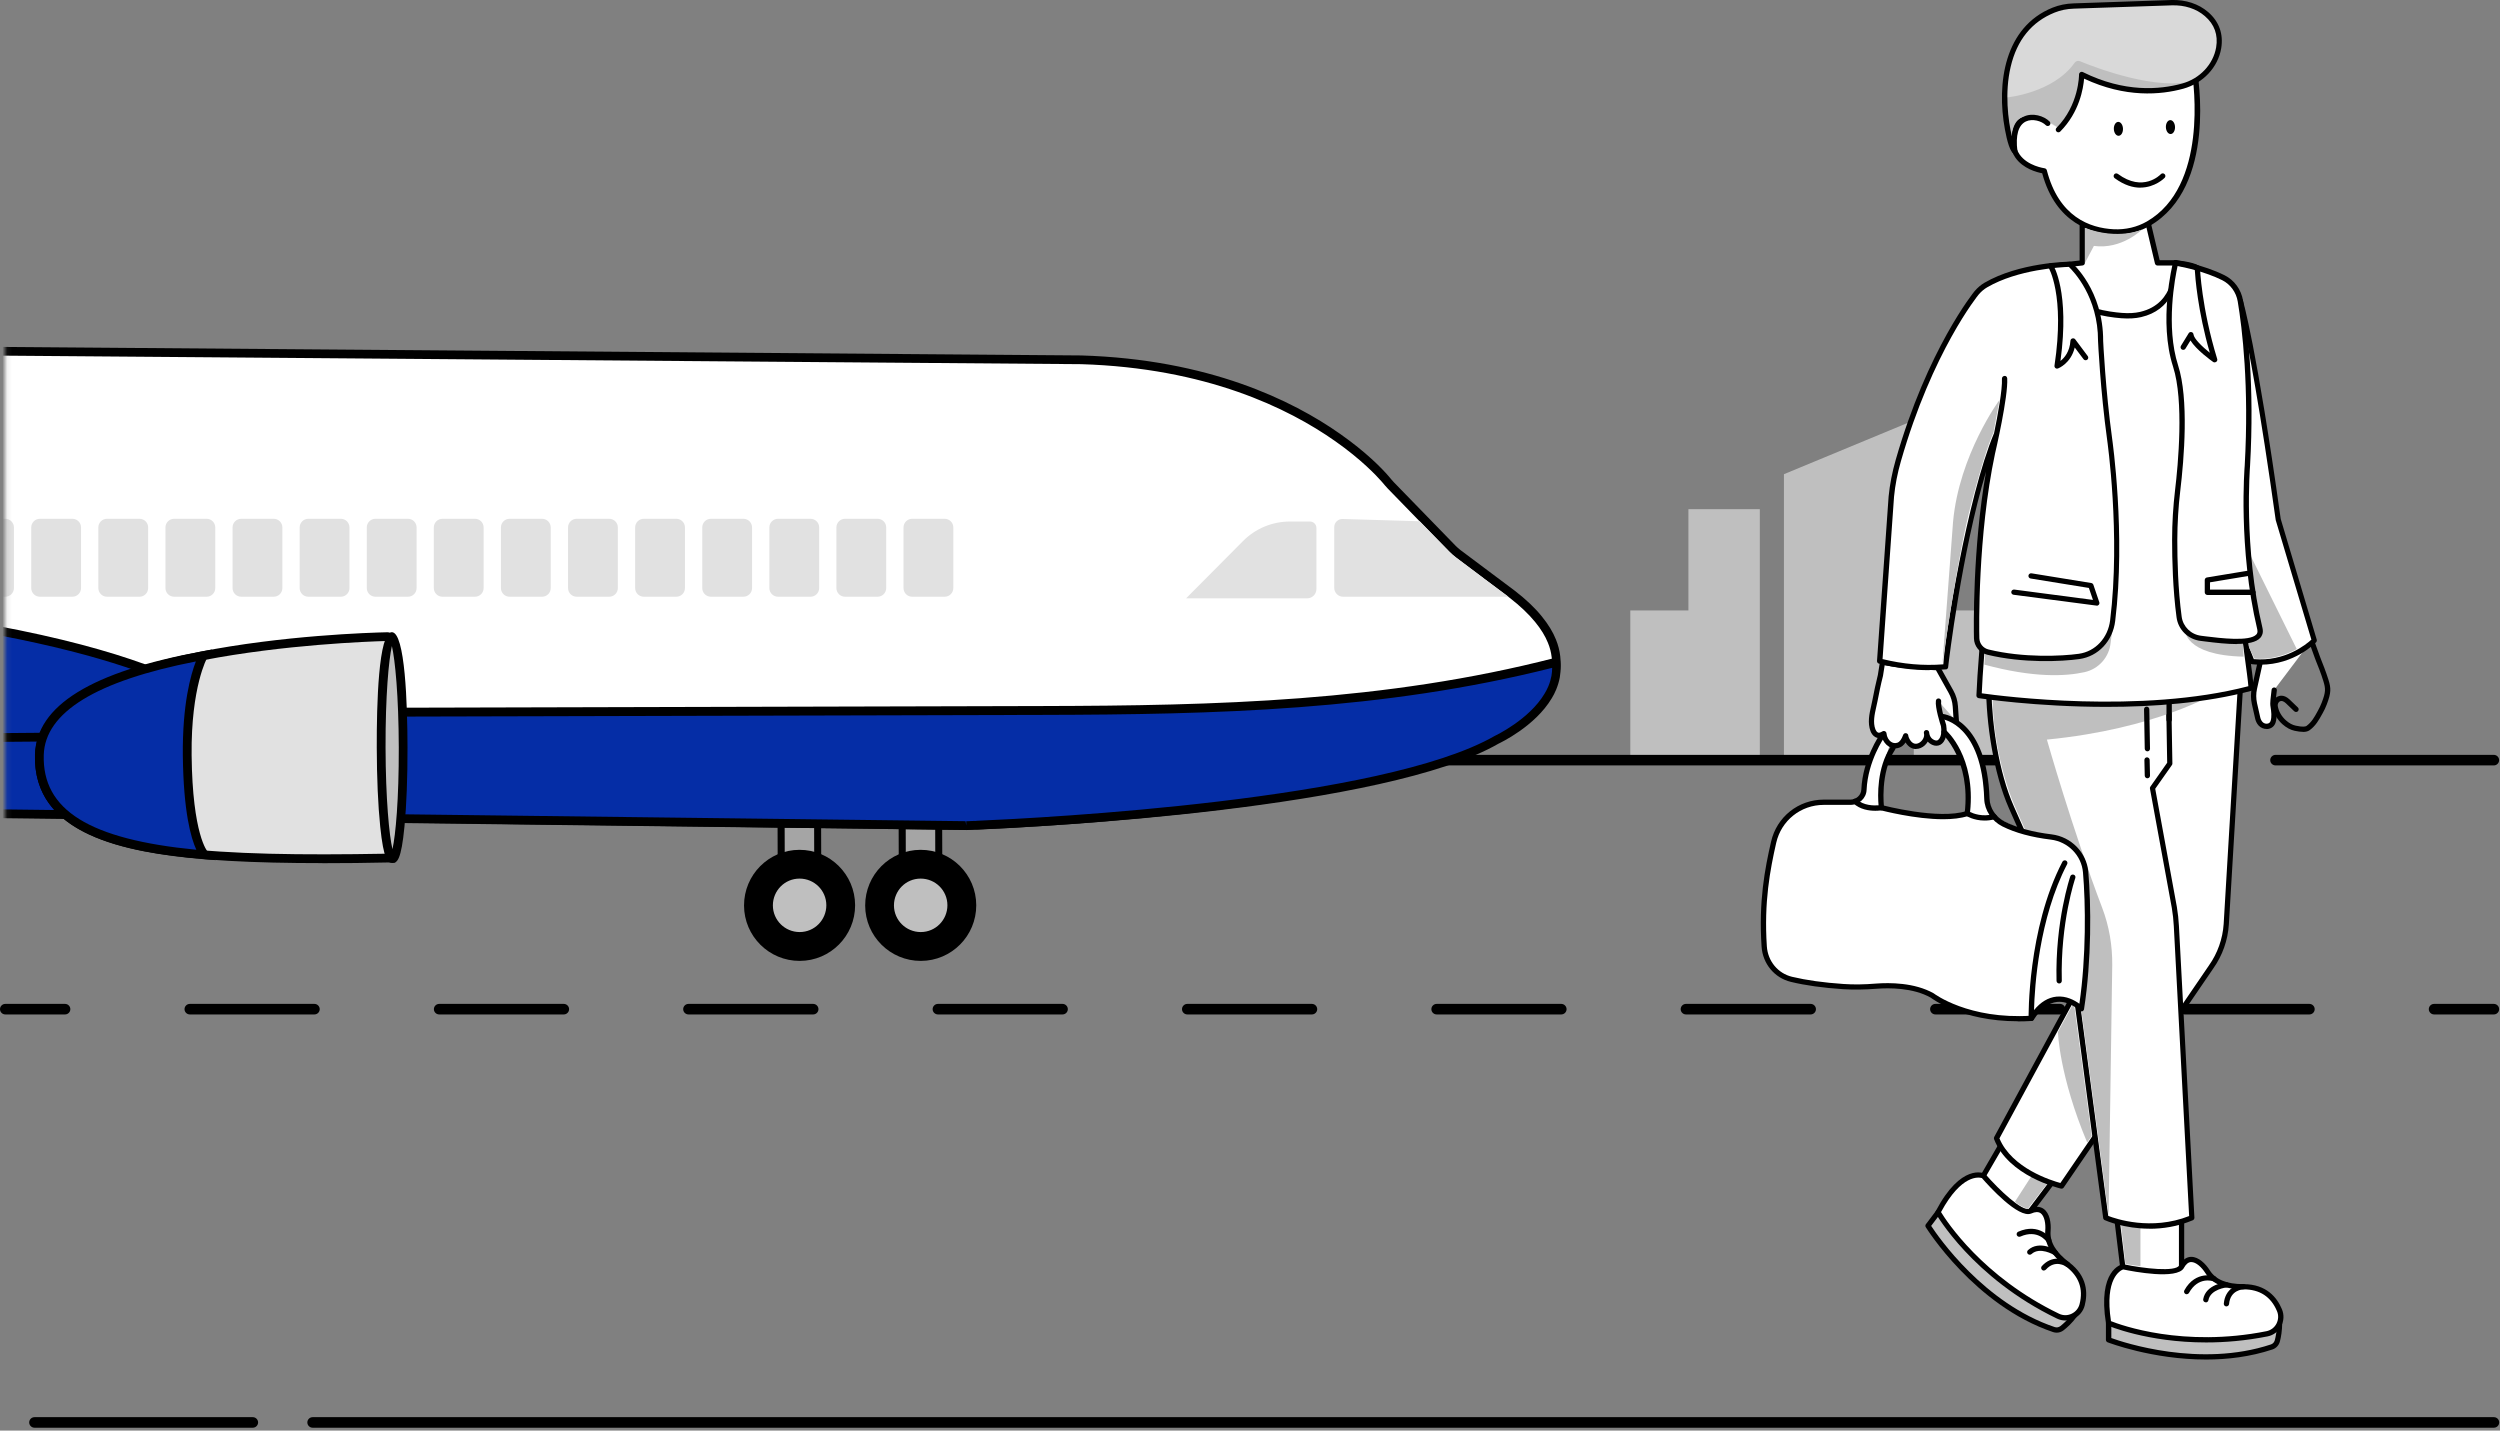 <svg xmlns="http://www.w3.org/2000/svg" width="526" height="301" viewBox="0 0 526 301" fill="none"><rect x="0" y="0" width="526" height="301" fill="#808080" stroke="none"/><g clip-path="url(#clip0_863_799)"><path d="M13.691 213.439H1.11C0.503 213.439 0 212.936 0 212.329C0 211.722 0.503 211.219 1.11 211.219H13.691C14.297 211.219 14.8 211.722 14.8 212.329C14.8 212.936 14.297 213.439 13.691 213.439Z" fill="black"></path><path d="M485.901 213.439H459.674C459.067 213.439 458.564 212.936 458.564 212.329C458.564 211.722 459.067 211.219 459.674 211.219H485.901C486.507 211.219 487.011 211.722 487.011 212.329C487.011 212.936 486.507 213.439 485.901 213.439ZM433.433 213.439H407.206C406.6 213.439 406.096 212.936 406.096 212.329C406.096 211.722 406.6 211.219 407.206 211.219H433.433C434.04 211.219 434.543 211.722 434.543 212.329C434.543 212.936 434.04 213.439 433.433 213.439ZM380.965 213.439H354.724C354.117 213.439 353.614 212.936 353.614 212.329C353.614 211.722 354.117 211.219 354.724 211.219H380.965C381.572 211.219 382.075 211.722 382.075 212.329C382.075 212.936 381.572 213.439 380.965 213.439ZM328.497 213.439H302.271C301.664 213.439 301.161 212.936 301.161 212.329C301.161 211.722 301.664 211.219 302.271 211.219H328.497C329.104 211.219 329.607 211.722 329.607 212.329C329.607 212.936 329.104 213.439 328.497 213.439ZM276.03 213.439H249.803C249.196 213.439 248.693 212.936 248.693 212.329C248.693 211.722 249.196 211.219 249.803 211.219H276.03C276.637 211.219 277.14 211.722 277.14 212.329C277.14 212.936 276.637 213.439 276.03 213.439ZM223.562 213.439H197.336C196.729 213.439 196.225 212.936 196.225 212.329C196.225 211.722 196.729 211.219 197.336 211.219H223.562C224.169 211.219 224.672 211.722 224.672 212.329C224.672 212.936 224.169 213.439 223.562 213.439ZM171.094 213.439H144.853C144.246 213.439 143.743 212.936 143.743 212.329C143.743 211.722 144.246 211.219 144.853 211.219H171.094C171.701 211.219 172.204 211.722 172.204 212.329C172.204 212.936 171.701 213.439 171.094 213.439ZM118.627 213.439H92.4C91.793 213.439 91.29 212.936 91.29 212.329C91.29 211.722 91.793 211.219 92.4 211.219H118.627C119.233 211.219 119.737 211.722 119.737 212.329C119.737 212.936 119.233 213.439 118.627 213.439ZM66.159 213.439H39.932C39.325 213.439 38.822 212.936 38.822 212.329C38.822 211.722 39.325 211.219 39.932 211.219H66.159C66.766 211.219 67.269 211.722 67.269 212.329C67.269 212.936 66.766 213.439 66.159 213.439Z" fill="black"></path><path d="M524.708 213.439H512.128C511.521 213.439 511.018 212.936 511.018 212.329C511.018 211.722 511.521 211.219 512.128 211.219H524.708C525.315 211.219 525.818 211.722 525.818 212.329C525.818 212.936 525.315 213.439 524.708 213.439Z" fill="black"></path><path d="M357.698 128.438H343.016V159.919H357.698V128.438Z" fill="#BFBFBF"></path><path d="M421.784 128.438H402.662V159.919H421.784V128.438Z" fill="#BFBFBF"></path><path d="M451.505 159.935H421.8L418.84 120.077H454.465L451.505 159.935Z" fill="#BFBFBF"></path><path d="M370.265 107.127H355.242V159.92H370.265V107.127Z" fill="#BFBFBF"></path><path d="M395.942 159.934H375.34V99.77L402.662 88.448L395.942 159.934Z" fill="#BFBFBF"></path><path d="M466.201 161.044H7.253C6.646 161.044 6.143 160.541 6.143 159.934C6.143 159.327 6.646 158.824 7.253 158.824H466.201C466.808 158.824 467.311 159.327 467.311 159.934C467.311 160.541 466.808 161.044 466.201 161.044Z" fill="black"></path><path d="M524.707 161.044H478.766C478.159 161.044 477.656 160.541 477.656 159.934C477.656 159.327 478.159 158.824 478.766 158.824H524.707C525.314 158.824 525.817 159.327 525.817 159.934C525.817 160.541 525.314 161.044 524.707 161.044Z" fill="black"></path><path d="M524.708 300.391H65.774C65.167 300.391 64.664 299.888 64.664 299.281C64.664 298.675 65.167 298.171 65.774 298.171H524.722C525.329 298.171 525.832 298.675 525.832 299.281C525.832 299.888 525.329 300.391 524.722 300.391H524.708Z" fill="black"></path><path d="M53.208 300.391H7.253C6.646 300.391 6.143 299.888 6.143 299.281C6.143 298.675 6.646 298.171 7.253 298.171H53.193C53.8 298.171 54.303 298.675 54.303 299.281C54.303 299.888 53.8 300.391 53.193 300.391H53.208Z" fill="black"></path><mask id="mask0_863_799" style="mask-type:luminance" maskUnits="userSpaceOnUse" x="1" y="24" width="347" height="205"><path d="M347.219 24.45H1.109V228.474H347.219V24.45Z" fill="white"></path></mask><g mask="url(#mask0_863_799)"><path d="M171.986 165.801L164.305 165.822L164.371 189.459L172.052 189.437L171.986 165.801Z" fill="#A5A5A5"></path><path d="M163.65 190.2L163.576 165.084L172.738 165.054L172.812 190.171L163.65 190.2ZM165.071 166.564L165.13 188.72H171.332L171.272 166.549H165.071V166.564Z" fill="black"></path><path d="M179.915 190.452C179.93 196.905 174.72 202.159 168.267 202.174C161.814 202.189 156.56 196.979 156.545 190.526C156.53 184.073 161.74 178.819 168.193 178.804C174.646 178.789 179.9 183.999 179.915 190.452Z" fill="black"></path><path d="M173.862 190.466C173.862 193.574 171.36 196.105 168.252 196.105C165.144 196.105 162.613 193.604 162.613 190.495C162.613 187.387 165.115 184.856 168.223 184.856C171.331 184.856 173.862 187.358 173.862 190.466Z" fill="#BFBFBF"></path><path d="M197.474 165.805L189.793 165.826L189.859 189.462L197.54 189.441L197.474 165.805Z" fill="#A5A5A5"></path><path d="M189.123 190.2L189.049 165.084L198.21 165.054L198.284 190.171L189.123 190.2ZM190.544 166.564L190.603 188.72H196.804L196.745 166.549H190.544V166.564Z" fill="black"></path><path d="M205.403 190.452C205.418 196.905 200.208 202.159 193.755 202.174C187.302 202.189 182.048 196.979 182.033 190.526C182.018 184.073 187.228 178.819 193.681 178.804C200.134 178.789 205.388 183.999 205.403 190.452Z" fill="black"></path><path d="M199.336 190.466C199.336 193.574 196.835 196.105 193.727 196.105C190.619 196.105 188.088 193.604 188.088 190.495C188.088 187.387 190.589 184.856 193.697 184.856C196.805 184.856 199.336 187.358 199.336 190.466Z" fill="#BFBFBF"></path><path d="M327.462 139.05C327.492 139.82 327.432 140.56 327.299 141.285C327.151 142.143 326.9 142.972 326.589 143.757C326.337 144.363 326.071 144.941 325.745 145.488C322.312 151.468 314.956 155.005 314.956 155.005C291.186 169.169 219.478 173.002 205.624 173.609C205.432 173.609 205.254 173.624 205.092 173.624C204.825 173.639 204.574 173.654 204.352 173.654C204.248 173.654 204.13 173.654 204.041 173.668C203.893 173.668 203.745 173.668 203.641 173.668C203.419 173.683 203.301 173.683 203.301 173.683H203.138L48.798 171.715L27.056 171.434L-129.577 169.45L-133.248 169.406L-149.38 169.184C-151.689 169.228 -153.983 169.243 -156.248 169.213C-157.017 169.199 -157.757 169.199 -158.512 169.184C-159.37 169.169 -160.273 169.154 -161.146 169.125C-161.694 169.11 -162.212 169.095 -162.76 169.08C-164.358 169.021 -165.942 168.962 -167.511 168.873C-168.547 168.829 -169.598 168.784 -170.619 168.725C-181.379 168.089 -191.088 166.949 -199.08 165.735C-203.328 165.099 -207.117 164.448 -210.299 163.856C-217.477 162.509 -221.666 161.428 -221.666 161.428C-237.132 157.847 -255.529 152.844 -274.814 147.19C-282.57 144.941 -290.473 142.558 -298.391 140.131C-305.318 138.014 -312.259 135.853 -319.112 133.692C-324.041 132.138 -328.91 130.584 -333.72 129.045C-382.029 113.593 -422.819 99.266 -422.819 99.266C-422.923 99.207 -423.026 99.163 -423.13 99.118C-425.735 97.801 -427.792 96.588 -429.405 95.463C-430.086 94.974 -430.663 94.53 -431.181 94.086C-431.847 93.524 -432.38 92.976 -432.824 92.473C-432.913 92.369 -432.987 92.266 -433.061 92.177C-433.105 92.118 -433.165 92.044 -433.194 91.985C-433.283 91.851 -433.357 91.748 -433.431 91.615C-433.609 91.363 -433.757 91.111 -433.846 90.845C-433.905 90.741 -433.949 90.638 -433.979 90.549C-434.023 90.43 -434.038 90.327 -434.068 90.238C-434.097 90.135 -434.112 90.046 -434.127 89.972C-434.142 89.868 -434.171 89.779 -434.171 89.676C-434.216 89.217 -434.156 88.773 -434.008 88.359C-433.964 88.24 -433.905 88.107 -433.846 87.974C-433.846 87.959 -433.831 87.944 -433.831 87.944C-433.757 87.811 -433.683 87.678 -433.594 87.559C-433.505 87.411 -433.401 87.293 -433.268 87.145C-433.179 87.026 -433.076 86.938 -432.957 86.819C-432.75 86.612 -432.513 86.42 -432.262 86.242C-432.143 86.168 -432.04 86.094 -431.921 86.02C-431.685 85.857 -431.448 85.709 -431.196 85.576C-428.399 84.037 -424.462 83.297 -423.234 83.104C-422.997 83.06 -422.76 83.045 -422.523 83.016C-364.653 78.205 -314.554 75.467 -273.408 73.928C-272.505 73.898 -271.632 73.869 -270.744 73.839C-269.797 73.81 -268.864 73.765 -267.932 73.736C-253.916 73.247 -240.98 72.892 -229.199 72.64C-190.895 71.871 -164.595 72.211 -152.015 72.522C-151.748 72.522 -151.497 72.507 -151.245 72.522C-151.097 72.537 -150.964 72.537 -150.816 72.537C-150.549 72.537 -150.327 72.552 -150.091 72.552C-149.943 72.552 -149.824 72.552 -149.706 72.552C-149.454 72.552 -149.232 72.566 -149.025 72.566C-148.892 72.581 -148.773 72.581 -148.684 72.581C-148.448 72.581 -148.24 72.596 -148.033 72.596C-147.944 72.611 -147.841 72.611 -147.737 72.611C-147.53 72.611 -147.352 72.611 -147.145 72.626C-146.657 72.626 -146.213 72.626 -145.813 72.67C-145.428 72.67 -145.073 72.685 -144.777 72.685C-144.674 72.685 -144.57 72.7 -144.466 72.7C-144.363 72.7 -144.289 72.714 -144.2 72.714C-143.638 72.729 -143.342 72.744 -143.342 72.744L227.352 75.674H227.514C253.992 76.474 271.427 84.954 281.477 92.029C286.79 95.759 290.046 99.104 291.482 100.746C291.793 101.102 292.015 101.368 292.163 101.546C292.326 101.738 292.474 101.901 292.651 102.079L299.504 109.124L305.661 115.458C306.001 115.813 306.371 116.139 306.771 116.435L312.158 120.476L318.197 124.99C320.535 126.795 322.356 128.542 323.732 130.244C325.02 131.827 325.967 133.382 326.559 134.862C327.018 135.986 327.284 137.067 327.403 138.132C327.403 138.28 327.432 138.428 327.447 138.576C327.462 138.739 327.462 138.887 327.477 139.021L327.462 139.05Z" fill="white"></path><path d="M203.315 174.615H203.137L27.056 172.365L-133.248 170.338L-149.381 170.116C-151.897 170.16 -154.147 170.175 -156.248 170.145L-158.853 170.116C-159.608 170.116 -160.392 170.086 -161.162 170.056L-162.775 170.012C-164.389 169.953 -165.972 169.894 -167.556 169.805C-168.681 169.76 -169.687 169.716 -170.664 169.657C-180.21 169.094 -189.816 168.088 -199.214 166.652C-203.062 166.075 -206.836 165.439 -210.462 164.773C-217.596 163.441 -221.844 162.345 -221.888 162.33C-236.363 158.986 -254.257 154.19 -275.067 148.078C-282.008 146.065 -289.734 143.756 -298.659 141.018C-305.585 138.901 -312.527 136.74 -319.379 134.58C-324.308 133.026 -329.177 131.471 -333.987 129.932C-381.749 114.658 -422.702 100.287 -423.116 100.139L-423.279 100.065C-423.279 100.065 -423.427 99.991 -423.486 99.961C-426.061 98.659 -428.207 97.401 -429.924 96.217C-430.664 95.684 -431.256 95.225 -431.774 94.781C-432.381 94.263 -432.958 93.701 -433.506 93.079L-433.802 92.724C-433.891 92.605 -433.965 92.487 -434.009 92.413C-434.098 92.295 -434.157 92.191 -434.231 92.073C-434.424 91.821 -434.572 91.525 -434.69 91.229C-434.764 91.096 -434.808 90.963 -434.853 90.844C-434.882 90.77 -434.912 90.666 -434.927 90.578C-434.986 90.385 -435.001 90.282 -435.016 90.193C-435.06 89.971 -435.09 89.838 -435.09 89.69C-435.149 89.186 -435.075 88.609 -434.868 88.062C-434.838 87.973 -434.794 87.884 -434.764 87.795V87.603L-434.572 87.41C-434.498 87.277 -434.409 87.144 -434.32 87.026C-434.261 86.907 -434.128 86.744 -433.95 86.552C-433.906 86.493 -433.802 86.374 -433.684 86.271C-433.358 85.945 -433.092 85.723 -432.796 85.516L-432.411 85.264C-432.174 85.102 -431.908 84.939 -431.626 84.791C-428.785 83.222 -424.922 82.467 -423.382 82.215C-423.131 82.171 -422.864 82.141 -422.598 82.127C-371.522 77.879 -321.348 74.83 -273.453 73.039L-267.977 72.847C-254.775 72.388 -241.736 72.018 -229.23 71.751C-188.395 70.938 -161.621 71.396 -152.001 71.633H-151.779C-151.586 71.633 -151.394 71.633 -151.201 71.633C-151.053 71.633 -150.935 71.648 -150.831 71.633H-150.106C-149.899 71.663 -149.81 71.663 -149.721 71.663H-149.04C-148.848 71.692 -148.774 71.692 -148.7 71.692L-147.901 71.722C-147.901 71.722 -147.812 71.722 -147.753 71.722C-147.516 71.722 -147.324 71.722 -147.102 71.737H-146.717C-146.376 71.737 -146.066 71.751 -145.77 71.781H-144.807C-144.807 71.781 -144.659 71.796 -144.585 71.796H-144.26C-143.623 71.826 -143.327 71.855 -143.327 71.855L227.484 74.786C254.273 75.585 271.901 84.213 281.98 91.303C287.441 95.136 290.697 98.496 292.148 100.168L292.784 100.923C292.976 101.16 293.124 101.308 293.272 101.471L306.282 114.851C306.593 115.161 306.933 115.457 307.289 115.739L318.714 124.293C321.053 126.099 322.977 127.919 324.413 129.71C325.745 131.353 326.751 132.981 327.373 134.565C327.846 135.734 328.142 136.888 328.276 138.072L328.35 139.035C328.379 139.849 328.32 140.648 328.172 141.477C328.024 142.335 327.772 143.223 327.417 144.126C327.092 144.896 326.825 145.458 326.514 145.991C322.992 152.133 315.636 155.715 315.325 155.863C291.393 170.13 219.758 173.934 205.639 174.556H205.061C204.81 174.585 204.514 174.6 204.247 174.6C204.218 174.6 204.188 174.6 204.159 174.6L203.626 174.63C203.448 174.644 203.3 174.644 203.285 174.644L203.315 174.615ZM-149.381 168.265L-129.548 168.532L48.827 170.796L203.167 172.765C203.33 172.765 203.419 172.765 203.596 172.765H203.774C203.863 172.765 203.966 172.75 204.055 172.75C204.025 172.72 204.617 172.735 205.047 172.706H205.639C219.64 172.069 290.875 168.295 314.496 154.22C314.644 154.146 321.719 150.697 324.96 145.044C325.227 144.585 325.478 144.096 325.745 143.415C326.055 142.646 326.278 141.876 326.396 141.136C326.514 140.455 326.574 139.789 326.544 139.123C326.544 139.049 326.544 138.961 326.529 138.872L326.47 138.265C326.352 137.244 326.1 136.252 325.685 135.246C325.123 133.84 324.22 132.359 322.992 130.865C321.63 129.192 319.825 127.475 317.604 125.758L306.193 117.219C305.749 116.893 305.35 116.523 304.965 116.138L291.955 102.759C291.763 102.566 291.6 102.374 291.422 102.166L290.756 101.382C289.631 100.094 286.42 96.675 280.914 92.813C271.042 85.871 253.77 77.42 227.455 76.621H227.321L-143.372 73.69C-143.372 73.69 -143.697 73.676 -144.245 73.661H-144.423C-144.556 73.646 -144.63 73.646 -144.704 73.631H-145.829C-146.169 73.587 -146.45 73.587 -146.746 73.572H-147.19C-147.412 73.542 -147.56 73.542 -147.753 73.542C-147.886 73.542 -148.004 73.542 -148.123 73.528H-148.7C-148.818 73.528 -148.966 73.513 -149.144 73.498H-149.721C-149.869 73.498 -150.017 73.498 -150.195 73.468H-150.831C-151.009 73.468 -151.172 73.468 -151.349 73.439C-151.453 73.439 -151.601 73.439 -151.749 73.439H-152.03C-161.65 73.202 -188.395 72.743 -229.2 73.557C-241.692 73.824 -254.716 74.194 -267.918 74.652L-273.394 74.845C-321.259 76.636 -371.403 79.685 -422.465 83.932C-422.672 83.947 -422.894 83.977 -423.101 84.006C-424.226 84.184 -428.089 84.894 -430.768 86.374C-431.005 86.493 -431.212 86.626 -431.419 86.774L-431.789 87.011C-431.952 87.129 -432.159 87.292 -432.322 87.455C-432.47 87.603 -432.514 87.632 -432.544 87.677C-432.692 87.84 -432.766 87.914 -432.825 88.017C-432.929 88.165 -432.988 88.269 -433.032 88.343C-433.077 88.461 -433.136 88.565 -433.166 88.668C-433.269 88.95 -433.299 89.26 -433.269 89.571L-432.988 90.533C-432.944 90.681 -432.855 90.844 -432.692 91.066C-432.603 91.229 -432.559 91.288 -432.5 91.362L-432.13 91.865C-431.641 92.413 -431.138 92.916 -430.59 93.375C-430.087 93.804 -429.525 94.233 -428.873 94.707C-427.245 95.847 -425.173 97.046 -422.716 98.289C-422.657 98.318 -422.554 98.363 -422.45 98.422C-420.482 99.118 -380.239 113.193 -333.455 128.171C-328.644 129.71 -323.775 131.264 -318.847 132.818C-311.994 134.979 -305.052 137.14 -298.126 139.257C-289.216 141.995 -281.505 144.303 -274.563 146.316C-253.784 152.414 -235.919 157.195 -221.459 160.54C-221.4 160.554 -217.182 161.635 -210.137 162.952C-206.54 163.618 -202.766 164.255 -198.948 164.832C-189.609 166.253 -180.062 167.244 -170.575 167.807C-169.613 167.866 -168.607 167.91 -167.63 167.955H-167.482C-165.913 168.043 -164.344 168.103 -162.746 168.162L-161.132 168.206C-160.378 168.236 -159.593 168.251 -158.853 168.265L-156.248 168.295C-154.176 168.325 -151.941 168.31 -149.41 168.265H-149.381Z" fill="black"></path><path d="M327.462 139.759C327.462 139.611 327.433 139.463 327.403 139.33C291.852 148.476 255.931 149.379 219.478 149.483C200.356 149.527 181.233 149.586 162.111 149.631L87.013 149.823L2.636 150.045C-25.766 150.119 -54.169 150.193 -82.571 150.267C-108.427 150.341 -134.284 150.4 -160.155 150.474L-221.651 150.637C-233.98 150.667 -246.294 150.696 -258.623 150.726C-260.621 150.726 -263.566 151.303 -265.52 150.741C-246.249 156.202 -237.147 158.437 -221.68 161.9C-221.68 161.9 -217.492 162.936 -210.299 164.239C-207.117 164.816 -203.343 165.452 -199.08 166.059C-191.088 167.214 -181.379 168.324 -170.619 168.945C-169.598 169.005 -168.547 169.049 -167.525 169.093C-165.957 169.182 -164.373 169.227 -162.775 169.286C-162.227 169.286 -161.709 169.315 -161.161 169.33C-160.273 169.36 -159.385 169.375 -158.527 169.389C-157.772 169.389 -157.032 169.389 -156.262 169.419C-154.013 169.449 -151.704 169.434 -149.395 169.404L-133.262 169.611L-129.592 169.656L27.042 171.55L48.784 171.831L203.123 173.726H203.168H203.286C203.286 173.726 203.404 173.726 203.626 173.726C203.745 173.726 203.878 173.726 204.026 173.711C204.115 173.696 204.233 173.696 204.337 173.696C204.559 173.696 204.796 173.682 205.077 173.667C205.24 173.667 205.417 173.652 205.61 173.652C219.463 173.06 291.171 169.345 314.941 155.655C314.941 155.655 322.297 152.236 325.73 146.434C326.056 145.916 326.337 145.353 326.574 144.761C326.885 144.007 327.137 143.193 327.285 142.364C327.403 141.668 327.477 140.943 327.447 140.203C327.447 140.07 327.447 139.922 327.418 139.774L327.462 139.759Z" fill="#052DA6"></path><path d="M203.139 174.629L27.057 172.468L-149.379 170.322C-151.673 170.366 -153.982 170.366 -156.247 170.337L-158.526 170.307C-159.399 170.307 -160.287 170.263 -161.175 170.248L-162.789 170.204C-164.402 170.144 -165.985 170.1 -167.569 170.011L-168.886 169.952C-169.478 169.922 -170.085 169.893 -170.677 169.863C-180.09 169.33 -189.696 168.353 -199.227 166.977C-203.046 166.429 -206.835 165.808 -210.476 165.142C-217.61 163.839 -221.872 162.788 -221.917 162.788C-237.62 159.281 -246.619 157.061 -265.785 151.629L-265.282 149.853C-265.282 149.853 -265.282 149.853 -265.267 149.853C-264.098 150.178 -262.366 150.045 -260.857 149.912C-260.072 149.853 -259.317 149.794 -258.651 149.794L219.434 148.55C255.828 148.462 291.438 147.618 327.137 138.427L328.084 138.175L328.262 139.152C328.292 139.33 328.321 139.507 328.321 139.685L328.351 140.085C328.38 140.928 328.321 141.698 328.188 142.497C328.04 143.341 327.773 144.214 327.418 145.087C327.122 145.783 326.826 146.375 326.501 146.893C322.978 152.843 315.622 156.306 315.312 156.454C291.424 170.218 219.76 173.933 205.64 174.525H205.078C204.737 174.57 204.471 174.57 204.249 174.57C204.219 174.57 204.189 174.57 204.16 174.57L203.612 174.599C203.405 174.599 203.257 174.599 203.257 174.599H203.079L203.139 174.629ZM-149.379 168.457L203.153 172.779L203.301 173.696V172.779C203.301 172.779 203.42 172.779 203.583 172.779H203.745C203.745 172.779 203.893 172.779 203.982 172.764C204.249 172.734 204.574 172.749 204.974 172.72H205.299C205.403 172.705 205.522 172.69 205.64 172.69C219.656 172.083 290.92 168.398 314.512 154.826C314.66 154.752 321.735 151.407 324.976 145.946C325.257 145.487 325.524 144.984 325.775 144.391C326.086 143.651 326.293 142.911 326.427 142.201C326.53 141.624 326.575 141.061 326.575 140.514C291.039 149.498 255.636 150.326 219.493 150.415L-258.592 151.659C-258.666 151.659 -258.755 151.659 -258.844 151.659C-243.895 155.817 -235.281 157.904 -221.458 160.998C-221.399 161.012 -217.18 162.048 -210.121 163.336C-206.494 163.987 -202.735 164.609 -198.931 165.157C-189.459 166.533 -179.913 167.495 -170.544 168.028C-169.967 168.057 -169.375 168.087 -168.783 168.117L-167.466 168.176C-165.897 168.265 -164.313 168.309 -162.729 168.368L-161.131 168.413C-160.243 168.442 -159.355 168.472 -158.496 168.472L-156.232 168.501C-153.997 168.531 -151.703 168.516 -149.394 168.487L-149.379 168.457Z" fill="black"></path><path d="M52.201 154.723C52.201 154.723 47.479 138.946 -17.894 129.829C-55.991 124.516 -313.608 97.46 -325.567 107.303C-337.526 117.145 -138.8 156.322 -138.8 156.322L52.186 154.709L52.201 154.723Z" fill="#052DA6"></path><path d="M-138.874 157.269H-138.962C-139.421 157.166 -185.599 148.034 -231.525 137.629C-324.99 116.465 -326.396 110.855 -326.929 108.739C-327.047 108.28 -327.091 107.392 -326.129 106.593C-313.638 96.306 -52.202 124.116 -17.747 128.912C47.464 137.999 52.911 153.791 53.103 154.457L53.459 155.641L-138.859 157.269H-138.874ZM-305.113 106.015C-316.139 106.015 -323.258 106.622 -324.96 108.028C-325.167 108.191 -325.138 108.25 -325.138 108.295C-323.125 116.287 -212.565 140.856 -138.696 155.419L50.617 153.821C47.849 150.047 35.121 138.162 -18.013 130.762C-54.57 125.67 -242.581 106.015 -305.113 106.015Z" fill="black"></path><path d="M81.936 134.372C81.936 134.135 81.743 133.943 81.506 133.943C75.527 134.076 8.954 136.089 8.288 158.808C7.681 179.558 38.111 181.378 82.217 180.535L81.936 134.372Z" fill="#E1E1E1"></path><path d="M67.816 181.601C38.867 181.601 20.233 179.352 11.944 170.974C8.762 167.763 7.223 163.663 7.371 158.779C8.052 135.35 73.973 133.189 81.492 133.026C81.788 133.011 82.202 133.144 82.454 133.411C82.706 133.662 82.868 134.018 82.868 134.373L83.164 181.453H82.247C77.185 181.572 72.375 181.616 67.816 181.616V181.601ZM81.018 134.876C74.062 135.068 9.843 137.466 9.221 158.823C9.088 163.249 10.42 166.786 13.262 169.672C22.32 178.819 45.083 180.269 81.299 179.618L81.018 134.876Z" fill="black"></path><path d="M84.821 157.284C84.85 170.19 83.859 180.64 82.571 180.654C81.298 180.654 80.233 170.205 80.188 157.299C80.159 144.393 81.15 133.944 82.438 133.929C83.711 133.929 84.776 144.378 84.821 157.284Z" fill="#BFBFBF"></path><path d="M82.572 181.572C81.595 181.572 80.722 180.98 79.996 173.905C79.537 169.465 79.286 163.574 79.271 157.299C79.241 148.226 79.626 133.011 82.438 133.011C85.25 133.011 85.724 148.211 85.739 157.284C85.754 163.559 85.532 169.45 85.102 173.89C84.422 180.994 83.548 181.572 82.572 181.572ZM82.453 135.927C81.787 138.843 81.091 146.435 81.121 157.299C81.151 168.162 81.891 175.755 82.572 178.671C83.238 175.755 83.933 168.162 83.904 157.299C83.874 146.435 83.134 138.843 82.453 135.927Z" fill="black"></path><path d="M43.054 179.853C21.165 178.003 7.888 172.586 8.288 158.792C8.628 147.144 24.85 141.209 42.803 137.908C42.803 137.908 39.251 143.932 39.399 158.88C39.576 176.626 43.054 179.838 43.054 179.838V179.853Z" fill="#052DA6"></path><path d="M45.423 180.978L42.981 180.786C26.138 179.365 6.883 175.576 7.356 158.778C7.652 148.447 19.197 141.328 42.626 137.021L44.624 136.651L43.588 138.397C43.588 138.397 40.169 144.451 40.317 158.896C40.495 175.695 43.662 179.173 43.691 179.202L45.408 180.978H45.423ZM41.22 139.167C20.233 143.267 9.473 149.883 9.206 158.837C8.866 170.426 18.782 176.612 41.309 178.788C40.169 176.331 38.6 170.81 38.467 158.926C38.363 148.151 40.139 141.935 41.205 139.182L41.22 139.167Z" fill="black"></path><path d="M312.144 121.658L317.383 125.551H282.588C281.566 125.551 280.723 124.722 280.723 123.686V110.913C280.723 109.936 281.522 109.167 282.499 109.196L298.705 109.67L304.951 116.049C305.425 116.522 305.928 116.966 306.461 117.366L312.144 121.643V121.658Z" fill="#E1E1E1"></path><path d="M198.758 109.152H191.92C190.915 109.152 190.1 109.967 190.1 110.973V123.731C190.1 124.736 190.915 125.551 191.92 125.551H198.758C199.763 125.551 200.578 124.736 200.578 123.731V110.973C200.578 109.967 199.763 109.152 198.758 109.152Z" fill="#E1E1E1"></path><path d="M184.637 109.152H177.799C176.794 109.152 175.979 109.967 175.979 110.973V123.731C175.979 124.736 176.794 125.551 177.799 125.551H184.637C185.642 125.551 186.457 124.736 186.457 123.731V110.973C186.457 109.967 185.642 109.152 184.637 109.152Z" fill="#E1E1E1"></path><path d="M170.533 109.152H163.695C162.69 109.152 161.875 109.967 161.875 110.973V123.731C161.875 124.736 162.69 125.551 163.695 125.551H170.533C171.539 125.551 172.354 124.736 172.354 123.731V110.973C172.354 109.967 171.539 109.152 170.533 109.152Z" fill="#E1E1E1"></path><path d="M156.412 109.152H149.574C148.569 109.152 147.754 109.967 147.754 110.973V123.731C147.754 124.736 148.569 125.551 149.574 125.551H156.412C157.418 125.551 158.233 124.736 158.233 123.731V110.973C158.233 109.967 157.418 109.152 156.412 109.152Z" fill="#E1E1E1"></path><path d="M142.293 109.152H135.455C134.45 109.152 133.635 109.967 133.635 110.973V123.731C133.635 124.736 134.45 125.551 135.455 125.551H142.293C143.298 125.551 144.114 124.736 144.114 123.731V110.973C144.114 109.967 143.298 109.152 142.293 109.152Z" fill="#E1E1E1"></path><path d="M128.174 109.152H121.336C120.331 109.152 119.516 109.967 119.516 110.973V123.731C119.516 124.736 120.331 125.551 121.336 125.551H128.174C129.179 125.551 129.994 124.736 129.994 123.731V110.973C129.994 109.967 129.179 109.152 128.174 109.152Z" fill="#E1E1E1"></path><path d="M114.053 109.152H107.215C106.21 109.152 105.395 109.967 105.395 110.973V123.731C105.395 124.736 106.21 125.551 107.215 125.551H114.053C115.058 125.551 115.873 124.736 115.873 123.731V110.973C115.873 109.967 115.058 109.152 114.053 109.152Z" fill="#E1E1E1"></path><path d="M99.934 109.152H93.096C92.09 109.152 91.275 109.967 91.275 110.973V123.731C91.275 124.736 92.09 125.551 93.096 125.551H99.934C100.939 125.551 101.754 124.736 101.754 123.731V110.973C101.754 109.967 100.939 109.152 99.934 109.152Z" fill="#E1E1E1"></path><path d="M85.83 109.152H78.992C77.987 109.152 77.172 109.967 77.172 110.973V123.731C77.172 124.736 77.987 125.551 78.992 125.551H85.83C86.836 125.551 87.651 124.736 87.651 123.731V110.973C87.651 109.967 86.836 109.152 85.83 109.152Z" fill="#E1E1E1"></path><path d="M71.709 109.152H64.871C63.866 109.152 63.051 109.967 63.051 110.973V123.731C63.051 124.736 63.866 125.551 64.871 125.551H71.709C72.715 125.551 73.529 124.736 73.529 123.731V110.973C73.529 109.967 72.715 109.152 71.709 109.152Z" fill="#E1E1E1"></path><path d="M57.59 109.152H50.752C49.747 109.152 48.932 109.967 48.932 110.973V123.731C48.932 124.736 49.747 125.551 50.752 125.551H57.59C58.595 125.551 59.41 124.736 59.41 123.731V110.973C59.41 109.967 58.595 109.152 57.59 109.152Z" fill="#E1E1E1"></path><path d="M43.471 109.152H36.633C35.627 109.152 34.812 109.967 34.812 110.973V123.731C34.812 124.736 35.627 125.551 36.633 125.551H43.471C44.476 125.551 45.291 124.736 45.291 123.731V110.973C45.291 109.967 44.476 109.152 43.471 109.152Z" fill="#E1E1E1"></path><path d="M29.35 109.152H22.512C21.506 109.152 20.691 109.967 20.691 110.973V123.731C20.691 124.736 21.506 125.551 22.512 125.551H29.35C30.355 125.551 31.17 124.736 31.17 123.731V110.973C31.17 109.967 30.355 109.152 29.35 109.152Z" fill="#E1E1E1"></path><path d="M15.231 109.152H8.393C7.387 109.152 6.572 109.967 6.572 110.973V123.731C6.572 124.736 7.387 125.551 8.393 125.551H15.231C16.236 125.551 17.051 124.736 17.051 123.731V110.973C17.051 109.967 16.236 109.152 15.231 109.152Z" fill="#E1E1E1"></path><path d="M1.111 109.152H-5.726C-6.732 109.152 -7.547 109.967 -7.547 110.973V123.731C-7.547 124.736 -6.732 125.551 -5.726 125.551H1.111C2.117 125.551 2.932 124.736 2.932 123.731V110.973C2.932 109.967 2.117 109.152 1.111 109.152Z" fill="#E1E1E1"></path><path d="M249.537 125.892H275.009C276.104 125.892 276.977 125.004 276.977 123.923V111.091C276.977 110.336 276.37 109.729 275.616 109.729H271.397C267.682 109.729 264.13 111.21 261.525 113.844L249.552 125.892H249.537Z" fill="#E1E1E1"></path></g><path d="M457.633 55.309H453.814L451.875 47.065L444.416 45.837L437.978 47.495V55.309L432.694 55.931L427.514 64.515L442.566 75.704L461.895 71.131L463.938 58.595L457.633 55.309Z" fill="white"></path><path d="M478.471 145.177L478.219 147.323C478.175 147.782 478.175 148.241 478.249 148.685C478.427 149.721 478.545 150.861 478.249 151.852C477.894 152.977 476.443 153.11 475.644 152.296C475.319 151.971 475.111 151.512 475.023 151.053L474.342 148.034C474.105 146.983 474.105 145.888 474.342 144.822L475.6 139.154C475.6 139.154 482.556 136.83 486.36 134.713" fill="white"></path><path d="M476.872 153.377C476.266 153.377 475.674 153.126 475.244 152.682C474.786 152.208 474.564 151.601 474.475 151.172L473.794 148.153C473.542 147.028 473.527 145.829 473.794 144.704L475.052 139.036C475.096 138.843 475.23 138.695 475.422 138.636C475.496 138.606 482.378 136.297 486.078 134.24C486.345 134.092 486.685 134.181 486.833 134.462C486.981 134.729 486.892 135.069 486.611 135.217C483.222 137.097 477.45 139.124 476.058 139.598L474.874 144.956C474.652 145.933 474.667 146.954 474.874 147.916L475.555 150.935C475.644 151.335 475.822 151.675 476.044 151.912C476.325 152.208 476.754 152.341 477.139 152.238C477.346 152.193 477.612 152.06 477.731 151.69C478.012 150.787 477.879 149.722 477.731 148.789C477.642 148.315 477.642 147.812 477.701 147.279L477.938 145.133C477.968 144.823 478.249 144.615 478.56 144.645C478.87 144.675 479.078 144.956 479.048 145.267L478.796 147.413C478.752 147.842 478.752 148.241 478.811 148.612C478.989 149.677 479.137 150.906 478.782 152.03C478.574 152.696 478.071 153.17 477.39 153.333C477.228 153.377 477.05 153.392 476.872 153.392V153.377Z" fill="black"></path><path d="M407.621 153.2C407.621 153.2 415.391 157.403 414.296 173.536L418.129 174.291L419.565 173.21C419.565 173.21 417.493 168.222 417.345 164.803C417.345 164.803 417.123 156.944 413.896 154.784C413.896 154.784 410.374 149.944 407.369 150.758L407.621 153.2Z" fill="white"></path><path d="M389.936 169.613L395.871 171.419C395.871 171.419 395.071 158.365 399.201 154.561L397.706 152.755L393.769 159.741L392.037 166.683L389.936 169.613Z" fill="white"></path><path d="M445.111 254.11L446.68 267.016C446.68 267.016 457.633 269.37 458.994 267.016V254.11H445.111Z" fill="white"></path><path d="M455.027 268.615C451.742 268.615 447.731 267.815 446.561 267.564C446.325 267.519 446.162 267.327 446.132 267.09L444.563 254.184C444.549 254.021 444.593 253.873 444.697 253.755C444.8 253.636 444.948 253.562 445.111 253.562H458.994C459.305 253.562 459.556 253.814 459.556 254.125V267.031C459.556 267.135 459.527 267.223 459.482 267.312C458.905 268.304 457.114 268.629 455.027 268.629V268.615ZM447.183 266.557C451.431 267.431 457.395 268.037 458.446 266.839V254.658H445.747L447.183 266.543V266.557Z" fill="black"></path><path d="M443.646 278.367V281.919C443.646 281.919 461.392 288.919 477.969 283.414C478.546 283.221 478.99 282.733 479.138 282.141C479.36 281.282 479.626 279.936 479.612 278.367H443.646Z" fill="#BFBFBF"></path><path d="M464.145 286.048C452.823 286.048 443.572 282.467 443.439 282.422C443.232 282.333 443.084 282.141 443.084 281.904V278.352C443.084 278.041 443.336 277.79 443.646 277.79H479.612C479.922 277.79 480.159 278.041 480.174 278.337C480.174 279.965 479.922 281.371 479.686 282.259C479.478 283.044 478.901 283.665 478.161 283.917C473.455 285.486 468.644 286.048 464.16 286.048H464.145ZM444.209 281.519C446.769 282.452 462.887 287.824 477.806 282.866C478.206 282.733 478.502 282.407 478.62 281.978C478.812 281.253 479.02 280.172 479.064 278.9H444.224V281.504L444.209 281.519Z" fill="black"></path><path d="M458.995 266.528C457.633 268.881 446.681 266.528 446.681 266.528C446.681 266.528 441.885 267.504 443.647 278.368C443.647 278.368 457.559 284.51 476.962 280.633C479.212 280.188 480.47 277.776 479.582 275.66C478.576 273.262 476.474 270.731 472.019 270.731C469.163 270.731 466.099 270.154 464.471 267.564C463.228 265.61 460.652 263.449 458.995 266.513V266.528Z" fill="white"></path><path d="M464.16 282.452C451.727 282.452 443.528 278.915 443.424 278.87C443.246 278.796 443.128 278.634 443.098 278.456C441.278 267.208 446.355 266.038 446.562 265.994C446.636 265.994 446.71 265.979 446.784 265.994C451.165 266.926 457.677 267.637 458.506 266.26C459.305 264.81 460.282 264.47 460.963 264.44C460.992 264.44 461.022 264.44 461.051 264.44C462.591 264.44 464.071 265.89 464.944 267.282C466.187 269.235 468.496 270.183 472.033 270.183C476.888 270.183 479.108 273.039 480.115 275.452C480.603 276.621 480.544 277.923 479.952 279.048C479.36 280.158 478.324 280.942 477.095 281.179C472.448 282.097 468.111 282.452 464.189 282.452H464.16ZM444.149 277.968C446.192 278.782 459.335 283.577 476.858 280.084C477.761 279.906 478.531 279.329 478.96 278.515C479.389 277.686 479.448 276.724 479.078 275.866C477.806 272.817 475.438 271.278 472.033 271.278C468.096 271.278 465.462 270.153 464.012 267.859C463.257 266.675 462.073 265.52 461.007 265.535C460.43 265.55 459.927 265.979 459.483 266.778C459.483 266.778 459.483 266.778 459.483 266.793C458.017 269.294 448.885 267.548 446.71 267.089C446.118 267.311 442.773 268.954 444.149 277.953V277.968Z" fill="black"></path><path d="M465.819 269.058C465.819 269.058 462.267 267.8 460.076 271.751L465.819 269.058Z" fill="white"></path><path d="M460.076 272.314C459.987 272.314 459.898 272.284 459.809 272.24C459.543 272.092 459.439 271.751 459.587 271.485C461.985 267.163 465.966 268.525 466.011 268.525C466.307 268.628 466.455 268.939 466.351 269.235C466.248 269.531 465.937 269.679 465.641 269.576C465.507 269.531 462.503 268.54 460.564 272.018C460.461 272.195 460.268 272.299 460.076 272.299V272.314Z" fill="black"></path><path d="M468.436 270.315C468.436 270.315 464.603 270.671 464.1 273.453L468.436 270.315Z" fill="white"></path><path d="M464.101 274C464.101 274 464.041 274 463.997 274C463.701 273.941 463.494 273.66 463.553 273.349C464.13 270.196 468.215 269.782 468.393 269.767C468.704 269.723 468.97 269.959 469 270.27C469.029 270.581 468.807 270.848 468.496 270.877C468.467 270.877 465.078 271.232 464.648 273.571C464.604 273.837 464.367 274.03 464.101 274.03V274Z" fill="black"></path><path d="M472.019 270.731C472.019 270.731 468.748 270.805 468.438 274.327L472.019 270.731Z" fill="white"></path><path d="M468.437 274.875C468.437 274.875 468.407 274.875 468.393 274.875C468.082 274.845 467.86 274.579 467.889 274.268C468.171 271.101 470.701 270.198 472.004 270.168C472.33 270.153 472.566 270.405 472.566 270.716C472.566 271.027 472.329 271.278 472.033 271.278C471.915 271.278 469.251 271.397 468.999 274.357C468.97 274.638 468.733 274.86 468.452 274.86L468.437 274.875Z" fill="black"></path><path d="M450.35 257.958V266.424L447.198 265.965L446.221 257.366L450.35 257.958Z" fill="#BFBFBF"></path><path d="M423.547 236.587L417.035 247.835C417.035 247.835 424.361 256.301 426.878 255.25L434.648 244.949L423.562 236.587H423.547Z" fill="white"></path><path d="M426.418 255.886C423.429 255.886 417.775 249.567 416.606 248.205C416.443 248.027 416.428 247.776 416.546 247.569L423.059 236.32C423.133 236.187 423.266 236.083 423.429 236.054C423.591 236.024 423.739 236.054 423.873 236.157L434.958 244.505C435.077 244.594 435.151 244.727 435.18 244.875C435.195 245.023 435.165 245.171 435.077 245.289L427.306 255.59C427.247 255.664 427.173 255.724 427.07 255.768C426.877 255.857 426.655 255.886 426.418 255.886ZM417.701 247.776C420.572 251.032 424.983 255.117 426.522 254.776L433.848 245.053L423.71 237.401L417.701 247.761V247.776Z" fill="black"></path><path d="M407.782 255.072L405.65 257.899C405.65 257.899 415.611 274.18 432.158 279.745C432.735 279.937 433.372 279.819 433.86 279.434C434.556 278.886 435.577 277.969 436.509 276.711L407.796 255.058L407.782 255.072Z" fill="#BFBFBF"></path><path d="M432.722 280.396C432.47 280.396 432.218 280.351 431.982 280.277C415.435 274.697 405.282 258.358 405.178 258.195C405.06 258.002 405.074 257.751 405.208 257.573L407.339 254.746C407.531 254.495 407.872 254.45 408.123 254.643L436.836 276.281C437.073 276.459 437.132 276.814 436.955 277.051C435.978 278.368 434.927 279.315 434.202 279.878C433.772 280.218 433.254 280.396 432.722 280.396ZM406.318 257.928C407.812 260.208 417.433 274.209 432.337 279.226C432.736 279.36 433.166 279.271 433.506 279.004C434.083 278.546 434.912 277.806 435.711 276.814L407.886 255.842L406.318 257.928Z" fill="black"></path><path d="M427.154 254.849C424.653 255.9 417.312 247.434 417.312 247.434C417.312 247.434 412.901 245.332 407.766 255.056C407.766 255.056 415.181 268.332 433 276.916C435.058 277.908 437.529 276.753 438.092 274.533C438.728 272.017 438.565 268.732 435.013 266.053C432.734 264.336 430.632 262.042 430.884 258.978C431.076 256.669 430.322 253.398 427.139 254.849H427.154Z" fill="white"></path><path d="M434.57 277.835C433.949 277.835 433.342 277.701 432.765 277.42C414.989 268.851 407.367 255.456 407.293 255.323C407.204 255.16 407.204 254.953 407.293 254.79C412.607 244.711 417.358 246.828 417.565 246.916C417.639 246.946 417.698 246.99 417.742 247.05C420.673 250.424 425.453 254.909 426.933 254.317C428.443 253.621 429.42 253.947 429.982 254.346C431.27 255.249 431.581 257.336 431.448 259.008C431.255 261.317 432.543 263.463 435.355 265.595C439.233 268.51 439.277 272.136 438.626 274.667C438.315 275.896 437.471 276.902 436.332 277.435C435.769 277.701 435.162 277.835 434.57 277.835ZM408.403 255.042C409.543 256.922 417.15 268.658 433.238 276.414C434.067 276.813 435.029 276.813 435.858 276.414C436.702 276.014 437.323 275.274 437.545 274.371C438.359 271.174 437.397 268.51 434.674 266.468C431.522 264.1 430.101 261.628 430.323 258.905C430.441 257.514 430.175 255.841 429.331 255.249C428.857 254.924 428.206 254.953 427.377 255.323C427.377 255.323 427.377 255.323 427.363 255.323C424.699 256.448 418.453 249.551 416.987 247.864C416.381 247.686 412.725 246.99 408.403 254.997V255.042Z" fill="black"></path><path d="M431.078 260.977C431.078 260.977 429.005 257.839 424.861 259.675L431.078 260.977Z" fill="white"></path><path d="M431.079 261.538C430.901 261.538 430.723 261.45 430.62 261.287C430.546 261.168 428.725 258.564 425.084 260.177C424.803 260.295 424.478 260.177 424.344 259.896C424.226 259.614 424.344 259.289 424.626 259.156C429.14 257.158 431.508 260.621 431.523 260.665C431.686 260.917 431.626 261.257 431.375 261.435C431.286 261.494 431.167 261.524 431.064 261.524L431.079 261.538Z" fill="black"></path><path d="M432.426 263.569C432.426 263.569 429.155 261.556 427.068 263.465L432.426 263.569Z" fill="white"></path><path d="M432.427 264.115C432.323 264.115 432.234 264.086 432.131 264.026C432.101 264.012 429.185 262.25 427.439 263.849C427.217 264.056 426.862 264.041 426.654 263.819C426.447 263.597 426.462 263.242 426.684 263.035C429.052 260.859 432.56 262.99 432.708 263.079C432.974 263.242 433.048 263.582 432.885 263.849C432.782 264.026 432.604 264.115 432.412 264.115H432.427Z" fill="black"></path><path d="M435.031 266.055C435.031 266.055 432.382 264.146 430.014 266.766L435.031 266.055Z" fill="white"></path><path d="M430.013 267.327C429.88 267.327 429.747 267.283 429.643 267.179C429.421 266.972 429.392 266.617 429.599 266.395C431.73 264.027 434.291 264.841 435.356 265.596C435.608 265.773 435.667 266.114 435.489 266.365C435.312 266.617 434.971 266.676 434.72 266.499C434.631 266.439 432.426 264.915 430.443 267.135C430.339 267.253 430.176 267.313 430.028 267.313L430.013 267.327Z" fill="black"></path><path d="M431.673 247.849L426.641 254.346C426.641 254.346 425.028 253.887 423.947 252.837L428.891 245.17L431.673 247.864V247.849Z" fill="#BFBFBF"></path><path d="M471.382 144.527L468.407 194.419C468.2 197.661 467.104 200.784 465.225 203.433L433.744 249.536C433.744 249.536 423.014 247.094 420.068 239.472L445.732 192.096L440.863 149.515L471.396 144.542L471.382 144.527Z" fill="white"></path><path d="M433.744 250.084C433.744 250.084 433.655 250.084 433.625 250.084C433.181 249.981 422.57 247.48 419.55 239.68C419.491 239.532 419.506 239.354 419.58 239.221L445.155 191.993L440.3 149.589C440.271 149.293 440.478 149.027 440.759 148.982L471.293 144.009C471.456 143.98 471.633 144.024 471.752 144.143C471.87 144.261 471.944 144.424 471.929 144.587L468.954 194.479C468.747 197.824 467.607 201.036 465.669 203.774L434.203 249.862C434.099 250.01 433.921 250.099 433.744 250.099V250.084ZM420.675 239.502C423.295 245.822 431.657 248.397 433.507 248.9L464.766 203.123C466.586 200.547 467.652 197.528 467.859 194.39L470.79 145.193L441.47 149.974L446.28 192.022C446.28 192.141 446.28 192.244 446.221 192.348L420.69 239.502H420.675Z" fill="black"></path><path d="M432.989 217.138C432.989 217.138 433.241 226.344 439.146 240.389L440.094 239.013L436.334 210.907L432.975 217.138H432.989Z" fill="#BFBFBF"></path><path d="M418.455 144.527C418.455 152.268 420.068 162.761 423.191 169.836L432.752 191.444C434.38 195.13 435.476 199.022 436.008 203.018L443.068 256.211C443.068 256.211 451.786 260.119 461.169 256.211L457.913 194.819C457.839 193.516 457.706 192.229 457.499 190.941L452.896 165.825L456.537 160.645L456.3 145.992C456.3 145.992 436.438 147.635 418.47 144.527H418.455Z" fill="white"></path><path d="M452.275 258.519C446.947 258.519 443.084 256.832 442.833 256.714C442.655 256.64 442.537 256.477 442.507 256.284L435.447 203.091C434.929 199.154 433.849 195.306 432.235 191.665L422.674 170.057C419.359 162.568 417.879 151.837 417.879 144.526C417.879 144.363 417.953 144.2 418.071 144.097C418.19 143.993 418.367 143.949 418.53 143.978C436.217 147.042 456.02 145.458 456.227 145.443C456.375 145.443 456.538 145.488 456.641 145.591C456.76 145.695 456.819 145.843 456.819 145.991L457.071 160.644C457.071 160.762 457.041 160.88 456.967 160.969L453.459 165.957L458.018 190.851C458.24 192.169 458.373 193.486 458.447 194.803L461.703 256.196C461.703 256.432 461.585 256.64 461.363 256.743C458.136 258.09 454.999 258.534 452.246 258.534L452.275 258.519ZM443.573 255.826C445.097 256.418 452.616 259.008 460.593 255.855L457.367 194.862C457.307 193.589 457.159 192.302 456.952 191.044L452.349 165.927C452.32 165.779 452.349 165.631 452.438 165.513L455.975 160.481L455.739 146.598C452.349 146.835 434.944 147.841 419.004 145.192C419.093 152.355 420.543 162.494 423.695 169.613L433.257 191.221C434.914 194.966 436.024 198.903 436.557 202.943L443.573 255.811V255.826Z" fill="black"></path><path d="M443.646 255.649L436.837 204.395C436.305 200.398 435.653 196.388 434.025 192.702L424.464 170.886C420.986 163.456 418.958 152.682 419.284 144.882C437.252 148.005 457.114 147.354 457.114 147.354C457.114 147.354 461.998 147.013 466.009 145.888C466.009 145.888 453.74 153.363 430.666 155.612C430.666 155.612 436.038 174.527 442.299 191C443.764 194.848 444.46 198.963 444.415 203.077L443.646 255.649Z" fill="#BFBFBF"></path><path d="M427.143 214.222C413.571 215.081 406.334 209.457 406.334 209.457C402.456 207.266 397.453 207.251 394.553 207.473C392.244 207.651 389.92 207.71 387.611 207.562C382.727 207.236 379.204 206.644 376.703 206.038C373.477 205.253 371.183 202.426 370.961 199.126C370.309 189.417 371.73 182.534 372.944 177.191C374.069 172.263 378.435 168.77 383.482 168.77C385.761 168.77 387.67 168.77 389.091 168.77C397.602 171.064 405.979 172.085 413.912 171.153C415.806 170.931 417.701 172.011 419.58 171.819C421.652 172.87 426.596 175.519 431.332 176.081C435.18 176.54 438.229 179.604 438.569 183.467C439.102 189.639 439.368 201.346 437.666 212.224C437.666 212.224 432.057 206.511 427.143 214.237C427.143 214.237 426.788 195.781 434.203 181.558" fill="white"></path><path d="M471.381 63.317C471.381 63.317 474.194 72.464 479.329 109.258L486.937 134.73C486.937 134.73 481.875 140.058 473.809 139.185L469.99 129.55L471.381 63.317Z" fill="white"></path><path d="M475.629 139.85C475.022 139.85 474.401 139.82 473.749 139.746C473.542 139.717 473.365 139.584 473.291 139.391L469.472 129.756C469.472 129.756 469.428 129.608 469.428 129.534L470.804 63.302C470.804 63.035 471.011 62.799 471.278 62.769C471.559 62.725 471.811 62.887 471.885 63.154C471.914 63.243 474.771 72.759 479.862 109.183L487.44 134.581C487.499 134.773 487.44 134.981 487.307 135.129C487.114 135.336 482.733 139.85 475.6 139.85H475.629ZM474.208 138.681C480.75 139.258 485.279 135.543 486.315 134.581L478.811 109.435C475.466 85.517 473.098 73.233 471.855 67.594L470.567 129.46L474.208 138.681Z" fill="black"></path><path d="M473.616 117.102L483.237 136.565C483.237 136.565 479.152 139.007 474.342 138.578L469.99 129.549L471.381 120.521L473.616 117.102Z" fill="#BFBFBF"></path><path d="M416.618 142.231L416.396 146.346C416.396 146.346 448.943 151.408 473.586 144.806C473.822 144.836 472.772 137.909 471.972 131.501L465.963 65.239L457.749 55.323C457.749 55.323 458.637 64.262 450.378 66.171C449.061 66.482 447.714 66.497 446.367 66.394C443.259 66.157 437.324 65.269 435.134 61.968L432.81 55.93L421.739 71.988L416.604 142.246L416.618 142.231Z" fill="white"></path><path d="M443.216 148.729C428.415 148.729 416.501 146.924 416.308 146.894C416.027 146.85 415.82 146.598 415.835 146.317L416.057 142.202L421.192 71.945C421.192 71.841 421.237 71.752 421.296 71.663L432.367 55.605C432.485 55.427 432.693 55.338 432.885 55.368C433.092 55.398 433.27 55.531 433.344 55.723L435.667 61.762C437.725 64.825 443.867 65.625 446.413 65.832C447.922 65.95 449.151 65.876 450.261 65.625C457.927 63.849 457.232 55.723 457.202 55.368C457.173 55.131 457.321 54.894 457.543 54.806C457.765 54.717 458.031 54.776 458.179 54.968L466.393 64.885C466.467 64.973 466.512 65.077 466.512 65.195L472.521 131.457C472.787 133.559 473.083 135.735 473.335 137.703C474.297 144.881 474.267 144.896 473.986 145.192C473.912 145.266 473.823 145.31 473.719 145.34C463.996 147.945 452.969 148.729 443.216 148.729ZM416.974 145.873C421.133 146.465 450.512 150.269 473.053 144.378C472.994 143.401 472.609 140.589 472.239 137.851C471.973 135.883 471.677 133.707 471.411 131.576L465.416 65.462L458.283 56.863C458.105 59.645 456.936 65.225 450.497 66.72C449.269 67.001 447.937 67.075 446.309 66.957C442.949 66.69 436.955 65.743 434.661 62.295L432.663 57.129L422.273 72.196L417.152 142.291L416.96 145.888L416.974 145.873Z" fill="black"></path><path d="M451.816 158.084C451.52 158.084 451.268 157.847 451.253 157.536L451.105 149.233C451.105 148.923 451.342 148.671 451.653 148.671C451.949 148.671 452.201 148.908 452.216 149.219L452.364 157.522C452.364 157.832 452.127 158.084 451.816 158.084Z" fill="black"></path><path d="M451.816 163.753C451.52 163.753 451.269 163.516 451.254 163.205L451.18 159.905C451.18 159.594 451.416 159.342 451.727 159.342C451.994 159.342 452.29 159.579 452.29 159.89L452.364 163.19C452.364 163.501 452.127 163.753 451.816 163.753Z" fill="black"></path><path d="M456.389 152.016C456.078 152.016 455.826 151.764 455.826 151.454V147.887C455.826 147.576 456.078 147.324 456.389 147.324C456.699 147.324 456.951 147.576 456.951 147.887V151.454C456.951 151.764 456.699 152.016 456.389 152.016Z" fill="black"></path><path d="M459.733 132.538C459.733 132.538 459.511 137.866 472.047 138.162L471.825 133.101C471.825 133.101 460.739 134.27 459.733 132.538Z" fill="#BFBFBF"></path><path d="M445.007 128.216L444.075 135.231C443.779 138.265 441.573 140.752 438.599 141.418C434.543 142.321 427.794 142.631 417.508 139.834L417.981 132.419L445.022 128.231L445.007 128.216Z" fill="#BFBFBF"></path><path d="M411.618 151.75L411.411 148.657C411.337 147.576 411.026 146.525 410.493 145.578L407.666 140.516C407.666 140.516 400.325 140.28 396.092 139.347L395.648 142.174C395.189 143.95 394.834 145.741 394.479 147.532C394.094 149.5 393.324 151.691 394.079 153.674C394.227 154.059 394.464 154.414 394.819 154.606C395.367 154.917 395.885 154.651 396.373 154.37C396.506 155.939 397.883 157.359 399.422 156.782C400.236 156.471 400.695 155.568 400.976 154.799C400.976 154.799 400.976 155.228 401.405 155.924C402.974 158.469 405.875 156.101 405.372 154.148C405.402 154.577 405.52 154.932 405.712 155.302C406.156 156.116 407.414 156.797 408.214 156.072C409.087 155.272 409.102 153.778 408.939 152.727C408.939 152.727 407.681 148.864 407.873 147.547" fill="white"></path><path d="M403.122 157.596C402.367 157.596 401.553 157.226 400.932 156.219C400.932 156.219 400.932 156.219 400.932 156.204C400.577 156.752 400.147 157.122 399.629 157.3C398.86 157.581 398.061 157.492 397.365 157.048C396.714 156.634 396.21 155.953 395.974 155.168C395.559 155.316 395.071 155.376 394.553 155.08C394.005 154.769 393.709 154.236 393.561 153.851C392.895 152.075 393.31 150.195 393.694 148.523C393.783 148.153 393.857 147.768 393.931 147.413C394.272 145.666 394.642 143.816 395.1 142.011L395.544 139.228C395.574 139.08 395.648 138.947 395.781 138.858C395.9 138.769 396.062 138.74 396.21 138.769C400.355 139.687 407.607 139.924 407.681 139.924C407.873 139.924 408.051 140.042 408.154 140.205L410.981 145.267C411.544 146.273 411.884 147.428 411.958 148.582L412.165 151.675C412.18 151.986 411.958 152.253 411.647 152.267C411.292 152.312 411.07 152.06 411.055 151.749L410.848 148.656C410.774 147.664 410.493 146.673 410.004 145.814L407.326 141.019C405.934 140.96 400.34 140.708 396.536 139.968L396.181 142.218C395.707 144.038 395.352 145.874 395.012 147.605C394.938 147.975 394.849 148.36 394.76 148.76C394.405 150.343 394.035 151.986 394.582 153.451C394.701 153.747 394.878 153.984 395.086 154.103C395.337 154.251 395.589 154.147 396.092 153.866C396.255 153.777 396.462 153.777 396.625 153.866C396.788 153.955 396.906 154.118 396.921 154.31C396.98 155.05 397.38 155.76 397.942 156.116C398.223 156.293 398.667 156.456 399.215 156.264C399.703 156.086 400.103 155.524 400.429 154.621C400.517 154.369 400.769 154.206 401.05 154.266C401.317 154.31 401.509 154.547 401.509 154.813C401.509 154.813 401.539 155.124 401.849 155.642C402.456 156.619 403.152 156.574 403.625 156.367C404.262 156.101 404.854 155.346 404.839 154.606C404.81 154.473 404.795 154.34 404.78 154.192C404.75 153.91 404.957 153.644 405.239 153.599C405.535 153.555 405.801 153.733 405.875 153.999C405.92 154.147 405.934 154.295 405.949 154.443C405.994 154.636 406.068 154.828 406.171 155.006C406.378 155.39 406.852 155.716 407.252 155.79C407.488 155.834 407.666 155.79 407.829 155.642C408.643 154.902 408.45 153.274 408.376 152.785C408.258 152.46 407.104 148.849 407.311 147.428C407.355 147.132 407.607 146.91 407.947 146.954C408.243 146.998 408.465 147.28 408.421 147.59C408.288 148.449 408.998 151.069 409.472 152.519C409.62 153.407 409.782 155.376 408.598 156.456C408.199 156.826 407.666 156.959 407.104 156.885C406.556 156.796 405.994 156.471 405.594 156.042C405.268 156.619 404.75 157.107 404.114 157.374C403.818 157.492 403.492 157.581 403.137 157.581L403.122 157.596Z" fill="black"></path><path d="M432.828 56.478C432.547 56.478 432.31 56.271 432.28 55.99C432.251 55.679 432.458 55.413 432.769 55.368L437.549 54.806V47.479C437.549 47.228 437.727 47.006 437.964 46.947L444.402 45.274C444.402 45.274 444.55 45.259 444.639 45.274L452.098 46.503C452.32 46.532 452.498 46.71 452.542 46.917L454.392 54.746H457.767C458.077 54.746 458.329 54.998 458.329 55.309C458.329 55.62 458.077 55.871 457.767 55.871H453.948C453.696 55.871 453.46 55.694 453.4 55.442L451.536 47.553L444.565 46.399L438.659 47.923V55.309C438.659 55.59 438.452 55.827 438.171 55.856L432.887 56.463C432.887 56.463 432.843 56.463 432.828 56.463V56.478Z" fill="black"></path><path d="M461.672 14.683C461.672 14.683 466.083 38.941 451.993 47.067C449.773 48.34 447.242 48.917 444.696 48.784C440.078 48.547 432.797 46.43 430.118 35.952C430.118 35.952 421.726 34.975 423.754 26.997C424.242 25.088 425.752 23.475 427.705 23.282C429.111 23.149 430.769 23.652 432.412 25.754L435.091 14.076L452.259 10.909L458.816 12.981L461.658 14.698L461.672 14.683Z" fill="white"></path><path d="M445.392 49.361C445.155 49.361 444.904 49.361 444.667 49.346C440.286 49.124 432.56 47.156 429.674 36.455C428.623 36.262 425.648 35.522 424.006 33.125C422.851 31.452 422.6 29.351 423.236 26.879C423.813 24.614 425.589 22.942 427.676 22.75C429.289 22.572 430.784 23.208 432.131 24.585L434.573 13.958C434.617 13.736 434.795 13.573 435.017 13.529L452.186 10.362C452.274 10.347 452.363 10.362 452.452 10.376L459.009 12.448L461.969 14.21C462.102 14.299 462.206 14.432 462.235 14.58C462.413 15.586 466.542 39.326 452.289 47.54C450.217 48.724 447.864 49.346 445.407 49.346L445.392 49.361ZM428.135 23.815C428.016 23.815 427.883 23.815 427.765 23.83C426.152 23.993 424.76 25.31 424.302 27.131C423.754 29.277 423.961 31.082 424.908 32.474C426.61 34.945 430.148 35.389 430.177 35.404C430.399 35.434 430.592 35.596 430.651 35.818C433.167 45.616 439.694 47.984 444.726 48.236C447.213 48.354 449.64 47.792 451.712 46.593C464.544 39.193 461.569 17.584 461.17 15.039L458.55 13.455L452.245 11.472L435.565 14.55L432.96 25.872C432.915 26.08 432.753 26.242 432.545 26.287C432.338 26.331 432.116 26.257 431.983 26.08C430.799 24.57 429.511 23.8 428.15 23.8L428.135 23.815Z" fill="black"></path><path d="M438.081 15.437C438.081 15.437 438.155 22.038 433.197 27.041C433.197 27.041 421.682 19.123 423.266 31.392C423.266 31.392 417.242 8.111 432.146 1.88C433.478 1.318 434.929 1.066 436.379 1.007L457.011 0.311C459.661 0.222 462.339 0.977 464.352 2.724C466.069 4.219 467.475 6.483 466.898 9.828C466.232 13.75 463.153 16.828 459.32 17.879C454.658 19.167 447.036 19.892 438.081 15.437Z" fill="#D9D9D9"></path><path d="M422.171 20.513C422.171 20.513 431.939 19.64 436.483 13.231C436.749 12.861 437.193 12.698 437.607 12.876C440.79 14.193 454.066 19.314 461.806 16.916C461.806 16.916 452.201 22.437 438.229 15.421C438.229 15.421 438.081 22.466 433.345 27.025C433.345 27.025 424.228 20.291 423.295 28.416C423.295 28.416 423.118 29.97 423.414 31.376C423.414 31.376 421.697 25.56 422.171 20.513Z" fill="#BFBFBF"></path><path d="M423.887 32.369C422.969 32.354 422.259 29.557 421.83 27.218C420.039 17.509 421.741 5.684 431.849 1.613C433.211 1.066 434.706 0.755 436.275 0.711L456.877 0C459.852 -0.089 462.59 0.799 464.603 2.546C466.897 4.529 467.844 7.164 467.341 10.168C466.66 14.179 463.537 17.509 459.364 18.664C454.627 19.966 447.198 20.632 438.495 16.547C438.332 18.545 437.533 23.592 433.478 27.677C433.256 27.899 432.915 27.899 432.693 27.677C432.471 27.455 432.471 27.115 432.693 26.893C437.444 22.097 437.429 15.748 437.429 15.674C437.429 15.482 437.533 15.304 437.696 15.2C437.858 15.097 438.066 15.082 438.243 15.171C446.976 19.507 454.405 18.871 459.097 17.583C462.842 16.547 465.654 13.557 466.275 9.976C466.719 7.341 465.92 5.121 463.907 3.39C462.116 1.835 459.645 1.036 456.951 1.125L436.319 1.821C434.884 1.865 433.522 2.146 432.279 2.649C427.469 4.588 424.36 8.422 423.043 14.061C421.756 19.537 422.51 25.353 423.295 28.669C423.576 26.197 424.701 25.072 425.752 24.554C427.631 23.637 430.059 24.377 431.243 25.575C431.465 25.797 431.45 26.138 431.243 26.36C431.021 26.567 430.665 26.567 430.458 26.36C429.57 25.457 427.617 24.895 426.24 25.561C424.656 26.33 424.05 28.476 424.464 31.747C424.479 31.91 424.434 32.073 424.331 32.191C424.227 32.31 424.079 32.369 423.916 32.369H423.887Z" fill="black"></path><path d="M445.764 28.572C446.295 28.554 446.703 27.884 446.676 27.075C446.648 26.266 446.196 25.625 445.665 25.643C445.134 25.661 444.725 26.331 444.753 27.14C444.78 27.949 445.233 28.59 445.764 28.572Z" fill="black"></path><path d="M456.713 28.202C457.244 28.184 457.652 27.514 457.625 26.705C457.597 25.896 457.145 25.255 456.614 25.273C456.083 25.291 455.675 25.961 455.702 26.77C455.729 27.579 456.182 28.22 456.713 28.202Z" fill="black"></path><path d="M450.335 39.487C448.781 39.487 446.961 38.984 444.933 37.489C444.681 37.312 444.637 36.957 444.815 36.705C444.992 36.453 445.347 36.409 445.599 36.587C450.883 40.509 454.494 36.809 454.642 36.646C454.849 36.424 455.204 36.409 455.426 36.631C455.649 36.838 455.663 37.193 455.441 37.415C455.412 37.445 453.443 39.473 450.32 39.473L450.335 39.487Z" fill="black"></path><path d="M421.756 79.657C421.978 83.475 419.196 95.375 419.196 95.375C415.851 111.182 415.777 128.898 415.895 134.3C415.925 135.691 416.902 136.875 418.249 137.201C425.264 138.903 433.212 138.711 437.445 138.104C441.278 137.556 444.031 134.433 444.505 130.585C446.769 112.277 443.868 92.415 443.868 92.415C442.447 82.01 441.959 71.738 441.959 71.738C442.003 61.186 435.462 55.621 435.462 55.621C435.462 55.621 425.072 55.754 417.775 60.002C417.05 60.431 416.428 60.978 415.881 61.615C415.881 61.615 406.142 73.352 399.378 96.958C398.668 99.415 398.179 101.946 397.913 104.492L395.471 139.095C399.896 140.22 404.499 140.709 409.339 140.309C409.22 140.783 413.142 107.881 420.069 91.305" fill="white"></path><path d="M405.949 141.005C402.441 141.005 398.949 140.546 395.337 139.628C395.071 139.569 394.908 139.318 394.923 139.051L397.365 104.448C397.617 101.902 398.12 99.327 398.845 96.796C405.564 73.352 415.362 61.378 415.451 61.26C416.073 60.535 416.768 59.943 417.494 59.513C424.82 55.236 435.017 55.058 435.447 55.058C435.55 55.029 435.713 55.103 435.817 55.192C436.098 55.428 442.536 61.038 442.506 71.739C442.506 71.812 442.995 82.069 444.401 92.341C444.43 92.533 447.272 112.484 445.037 130.659C444.519 134.877 441.485 138.104 437.504 138.666C433.833 139.184 425.634 139.584 418.1 137.749C416.502 137.364 415.347 135.943 415.318 134.315C415.273 132.317 415.007 115.504 417.864 99.238C412.787 116.081 409.99 139.318 409.901 140.28C409.901 140.324 409.901 140.368 409.886 140.428C409.842 140.635 409.679 140.798 409.472 140.842C409.413 140.842 409.368 140.842 409.309 140.842C408.184 140.931 407.059 140.975 405.949 140.975V141.005ZM396.062 138.666C400.429 139.732 404.632 140.102 408.88 139.776C409.146 134.256 413.882 104.729 419.551 91.127C420.335 87.338 421.327 81.966 421.208 79.686C421.194 79.376 421.431 79.124 421.727 79.094C422.067 79.035 422.289 79.316 422.319 79.612C422.541 83.46 419.862 95.005 419.743 95.493C416.102 112.751 416.398 132.139 416.458 134.285C416.487 135.41 417.272 136.387 418.396 136.653C425.752 138.444 433.789 138.06 437.385 137.556C440.864 137.068 443.513 134.226 443.972 130.511C446.192 112.499 443.365 92.681 443.335 92.474C441.914 82.158 441.426 71.842 441.426 71.739C441.456 62.444 436.246 57.071 435.284 56.154C433.759 56.198 424.598 56.657 418.086 60.461C417.449 60.831 416.872 61.319 416.324 61.955C416.236 62.059 406.586 73.885 399.94 97.077C399.23 99.549 398.741 102.05 398.505 104.507L396.092 138.637L396.062 138.666Z" fill="black"></path><path d="M432.825 77.57C432.707 77.57 432.574 77.526 432.47 77.452C432.322 77.333 432.233 77.126 432.263 76.934C434.513 62 431.02 56.287 430.975 56.228C430.812 55.976 430.886 55.621 431.138 55.458C431.39 55.295 431.73 55.369 431.908 55.621C432.056 55.858 435.504 61.378 433.521 75.942C434.35 75.291 435.46 74.018 435.623 71.694C435.637 71.457 435.8 71.265 436.022 71.206C436.244 71.147 436.481 71.206 436.629 71.398L439.263 74.921C439.441 75.172 439.397 75.513 439.145 75.69C438.893 75.868 438.553 75.824 438.375 75.572L436.525 73.115C435.726 76.445 433.121 77.481 433.003 77.526C432.944 77.555 432.87 77.555 432.81 77.555L432.825 77.57Z" fill="black"></path><path d="M475.496 132.301C476.428 136.253 466.837 134.743 463.093 134.299C460.725 134.018 458.816 132.183 458.49 129.815C457.72 124.117 457.557 118.093 457.572 113.593C457.572 110.115 457.779 106.652 458.194 103.203C458.919 97.135 460.059 84.155 457.765 77.007C454.686 67.475 457.765 55.309 457.765 55.309C457.765 55.309 463.3 56.167 467.814 58.417C469.723 59.364 471.041 61.2 471.381 63.316C472.284 68.674 473.823 80.929 472.861 98.023C472.861 98.023 471.396 114.985 475.496 132.286V132.301Z" fill="white"></path><path d="M470.612 135.513C468.614 135.513 466.275 135.261 463.952 134.965L463.019 134.847C460.37 134.536 458.283 132.493 457.943 129.874C457.158 123.983 457.01 117.767 457.01 113.578C457.01 110.056 457.232 106.533 457.632 103.129C458.283 97.712 459.526 84.333 457.217 77.169C454.124 67.593 457.084 55.664 457.217 55.161C457.291 54.88 457.558 54.702 457.839 54.746C458.061 54.776 463.508 55.649 468.051 57.914C470.094 58.935 471.544 60.904 471.929 63.212C472.891 68.955 474.371 81.106 473.409 98.053C473.409 98.23 472.003 115.147 476.029 132.153C476.266 133.159 475.91 133.811 475.585 134.181C474.712 135.158 472.876 135.483 470.612 135.483V135.513ZM458.165 55.96C457.647 58.328 455.634 68.659 458.268 76.858C460.562 83.948 459.541 96.454 458.727 103.277C458.327 106.637 458.12 110.115 458.105 113.608C458.105 117.752 458.239 123.924 459.023 129.755C459.304 131.857 460.992 133.515 463.138 133.766L464.07 133.885C467.089 134.255 473.35 135.039 474.741 133.485C474.889 133.322 475.067 133.026 474.934 132.449C470.863 115.251 472.269 98.171 472.284 98.008C473.231 81.195 471.766 69.133 470.819 63.434C470.493 61.481 469.265 59.808 467.548 58.95C463.937 57.159 459.615 56.241 458.165 55.975V55.96Z" fill="black"></path><path d="M465.965 76.251C465.846 76.251 465.743 76.222 465.639 76.148C465.21 75.852 462.072 73.587 460.874 71.633L459.823 73.35C459.66 73.617 459.319 73.691 459.053 73.528C458.787 73.365 458.713 73.025 458.875 72.758L460.489 70.124C460.607 69.917 460.844 69.813 461.081 69.872C461.318 69.917 461.48 70.109 461.51 70.346C461.614 71.278 463.345 72.936 464.944 74.224C462.383 65.314 461.865 58.269 461.776 56.7C460.711 56.226 458.52 55.93 457.691 55.856C457.381 55.827 457.159 55.56 457.188 55.249C457.218 54.953 457.469 54.717 457.795 54.746C458.15 54.776 461.303 55.087 462.605 55.871C462.768 55.975 462.872 56.137 462.872 56.33C462.872 56.419 463.197 64.796 466.498 75.526C466.572 75.748 466.498 76 466.29 76.133C466.187 76.207 466.083 76.236 465.965 76.236V76.251Z" fill="black"></path><path d="M420.704 84.126C420.704 84.126 412.193 95.685 410.92 109.819L408.686 139.642C408.686 139.642 411.897 116.613 414.739 106.015C414.739 106.015 417.684 94.663 419.416 91.052L420.704 84.14V84.126Z" fill="#BFBFBF"></path><path d="M438.658 47.954C445.792 50.589 450.676 48.294 450.676 48.294C450.676 48.294 446.458 52.542 440.553 51.743L438.673 55.31V47.954H438.658Z" fill="#BFBFBF"></path><path d="M441.173 127.419C441.173 127.419 441.129 127.419 441.099 127.419L423.649 125.139C423.339 125.095 423.132 124.814 423.176 124.518C423.22 124.222 423.487 124.014 423.798 124.044L440.359 126.22L439.501 123.704L427.246 121.72C426.935 121.676 426.743 121.38 426.787 121.084C426.832 120.788 427.128 120.581 427.424 120.625L440.004 122.668C440.211 122.697 440.374 122.845 440.448 123.038L441.691 126.708C441.75 126.886 441.721 127.093 441.588 127.241C441.484 127.374 441.321 127.448 441.158 127.448L441.173 127.419Z" fill="black"></path><path d="M474.03 125.183H464.439C464.129 125.183 463.877 124.932 463.877 124.621V122.046C463.877 121.779 464.069 121.542 464.336 121.498L472.846 120.092C473.172 120.062 473.438 120.255 473.482 120.551C473.527 120.861 473.334 121.143 473.024 121.187L464.987 122.519V124.058H474.015C474.326 124.058 474.578 124.31 474.578 124.621C474.578 124.932 474.326 125.183 474.015 125.183H474.03Z" fill="black"></path><path d="M427.364 214.785C427.364 214.785 427.261 214.785 427.216 214.77C426.98 214.711 426.817 214.489 426.817 214.252C426.817 214.074 426.55 195.485 433.936 181.306C434.084 181.04 434.424 180.936 434.691 181.069C434.957 181.217 435.075 181.543 434.927 181.824C428.978 193.25 428.09 207.621 427.956 212.52C429.362 210.818 430.946 209.871 432.663 209.693C434.75 209.471 436.526 210.478 437.503 211.188C438.953 201.198 438.82 190.127 438.257 183.541C437.947 179.989 435.12 177.103 431.508 176.659C427.453 176.17 424.019 175.238 421.296 173.876C419.046 172.751 417.552 170.487 417.478 168.089C416.989 152.593 408.982 151.365 408.642 151.32C408.331 151.276 408.124 151.009 408.168 150.699C408.198 150.403 408.479 150.181 408.79 150.21C409.175 150.255 418.084 151.527 418.602 168.045C418.662 170.028 419.92 171.922 421.814 172.87C424.419 174.172 427.72 175.075 431.656 175.549C435.786 176.052 439.027 179.367 439.382 183.437C439.974 190.29 440.093 201.982 438.48 212.328C438.45 212.535 438.302 212.713 438.11 212.772C437.902 212.846 437.695 212.772 437.547 212.639C437.532 212.624 435.416 210.537 432.811 210.803C431.02 210.996 429.362 212.254 427.897 214.563C427.794 214.725 427.616 214.814 427.424 214.814L427.364 214.785Z" fill="black"></path><path d="M424.538 214.874C412.757 214.874 406.496 210.108 406.215 209.901C402.471 207.799 397.468 207.829 394.819 208.036C392.273 208.229 389.964 208.258 387.788 208.125C383.526 207.844 379.826 207.326 376.792 206.586C373.343 205.757 370.872 202.767 370.635 199.171C369.998 189.654 371.33 182.772 372.633 177.088C373.817 171.879 378.375 168.238 383.718 168.238H389.328C390.541 168.238 391.563 167.305 391.622 166.151C391.903 159.727 395.411 154.695 395.559 154.488C395.736 154.236 396.092 154.177 396.328 154.355C396.58 154.532 396.639 154.873 396.462 155.124C396.432 155.169 392.998 160.112 392.732 166.195C392.658 167.956 391.163 169.348 389.328 169.348H383.718C378.893 169.348 374.779 172.633 373.713 177.34C372.44 182.964 371.123 189.743 371.745 199.111C371.952 202.234 374.083 204.81 377.058 205.52C380.033 206.231 383.674 206.749 387.877 207.03C389.994 207.178 392.243 207.148 394.745 206.941C397.512 206.734 402.781 206.704 406.852 208.998C406.985 209.102 414.178 214.534 427.365 213.705C427.661 213.66 427.927 213.912 427.957 214.223C427.972 214.534 427.75 214.785 427.439 214.815C426.447 214.874 425.5 214.904 424.582 214.904L424.538 214.874Z" fill="black"></path><path d="M433.256 206.926C432.96 206.926 432.708 206.69 432.693 206.379C432.382 193.813 435.565 184.459 435.594 184.37C435.698 184.074 436.009 183.941 436.305 184.03C436.601 184.134 436.749 184.444 436.645 184.74C436.615 184.829 433.492 194.006 433.803 206.364C433.803 206.675 433.566 206.926 433.256 206.926Z" fill="black"></path><path d="M394.582 170.59C393.28 170.59 391.326 170.338 389.92 168.992C389.698 168.784 389.684 168.429 389.891 168.207C390.098 167.985 390.453 167.97 390.675 168.177C392.081 169.51 394.257 169.51 395.248 169.436C395.086 167.571 394.834 161.547 397.824 157.077C397.987 156.826 398.342 156.752 398.593 156.929C398.845 157.107 398.919 157.447 398.741 157.699C395.485 162.583 396.403 169.791 396.403 169.865C396.447 170.161 396.24 170.427 395.944 170.486C395.885 170.486 395.337 170.59 394.568 170.59H394.582Z" fill="black"></path><path d="M417.552 172.648C415.272 172.648 413.704 171.671 413.615 171.627C413.437 171.508 413.334 171.301 413.363 171.094C414.695 159.845 408.716 154.473 408.657 154.414C408.42 154.206 408.405 153.866 408.597 153.629C408.79 153.392 409.145 153.378 409.382 153.57C409.648 153.792 415.731 159.239 414.503 170.842C415.213 171.183 417.108 171.923 419.431 171.286C419.727 171.197 420.038 171.375 420.112 171.671C420.201 171.967 420.023 172.278 419.727 172.352C418.958 172.574 418.218 172.648 417.552 172.648Z" fill="black"></path><path d="M408.849 172.367C402.929 172.367 396.106 170.576 395.721 170.487C395.425 170.413 395.247 170.102 395.321 169.806C395.395 169.51 395.691 169.332 396.002 169.406C396.121 169.436 407.976 172.544 413.733 170.635C414.014 170.531 414.34 170.694 414.429 170.99C414.532 171.286 414.37 171.597 414.074 171.686C412.594 172.174 410.758 172.367 408.834 172.367H408.849Z" fill="black"></path><path d="M484.554 153.984C484.081 153.984 483.504 153.91 482.808 153.762C481.905 153.569 481.062 153.111 480.233 152.385C479.108 151.379 478.368 150.076 478.146 148.715C478.013 147.856 478.427 146.968 479.152 146.584C479.522 146.391 480.499 146.051 481.683 147.131L483.474 148.848C483.696 149.055 483.696 149.41 483.489 149.632C483.282 149.854 482.926 149.854 482.704 149.647L480.928 147.945C480.47 147.516 480.011 147.383 479.685 147.56C479.374 147.723 479.182 148.152 479.241 148.537C479.419 149.647 480.025 150.728 480.958 151.557C481.639 152.163 482.32 152.533 483.03 152.681C484.569 153.022 485.102 152.859 485.28 152.741C486.36 151.956 486.982 150.831 487.529 149.825L487.722 149.47C488.003 148.966 488.269 148.404 488.491 147.827C489.365 145.562 489.32 144.911 488.832 143.298C488.329 141.655 487.663 140.012 487.307 139.139C487.204 138.858 487.115 138.665 487.085 138.562L486.005 135.572C485.901 135.276 486.049 134.965 486.345 134.862C486.627 134.758 486.952 134.906 487.056 135.202L488.136 138.192C488.166 138.295 488.255 138.473 488.343 138.739C488.699 139.627 489.365 141.3 489.897 142.987C490.475 144.837 490.489 145.755 489.542 148.241C489.291 148.878 489.024 149.484 488.699 150.032L488.506 150.372C487.929 151.423 487.219 152.726 485.931 153.643C485.59 153.88 485.146 153.999 484.554 153.999V153.984Z" fill="black"></path></g><defs><clipPath id="clip0_863_799"><rect width="525.817" height="300.391" fill="white"></rect></clipPath></defs></svg>
